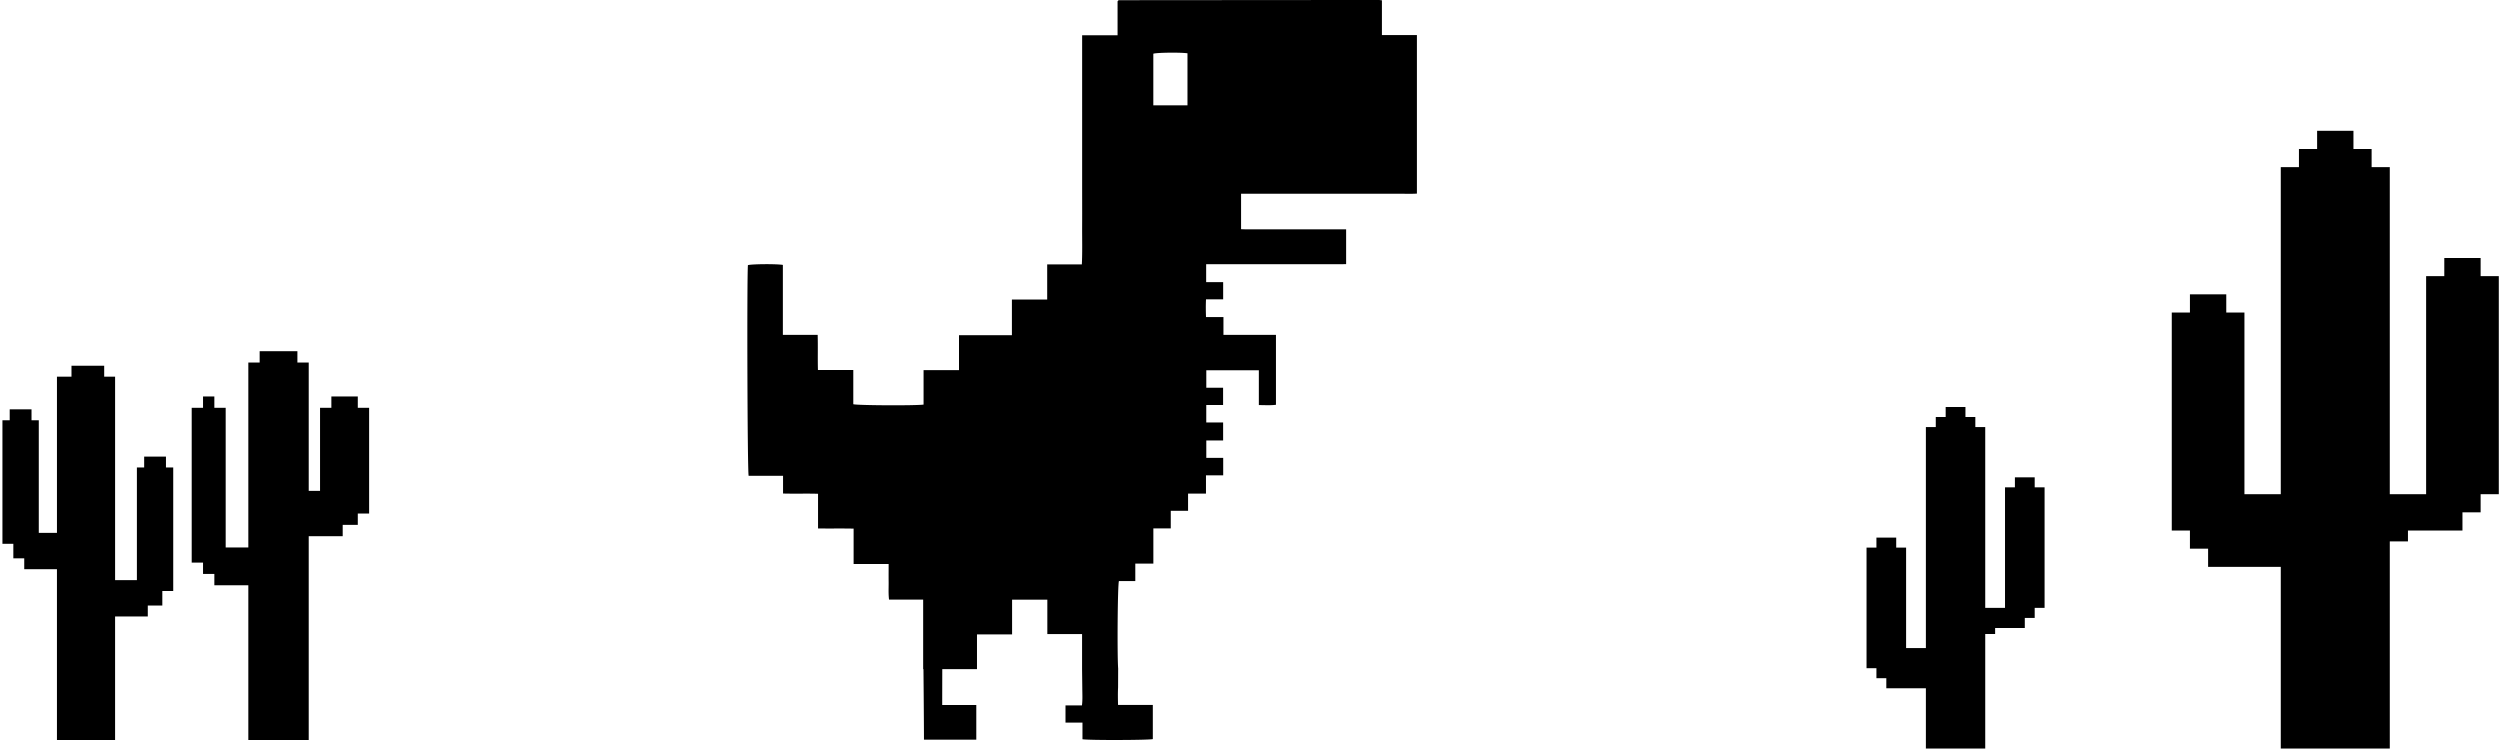 <svg width="688" height="206" viewBox="0 0 688 206" fill="none" xmlns="http://www.w3.org/2000/svg"><path fill-rule="evenodd" clip-rule="evenodd" d="M254.054 184.15v-19.14h-9.39c-.148-1.196-.132-2.337-.117-3.456.006-.471.013-.938.007-1.404-.013-1.056-.009-2.107-.005-3.203v-.01c.002-.561.005-1.135.005-1.727h-9.64v-9.73c-1.832-.044-3.618-.04-5.405-.035-1.452.004-2.906.007-4.385-.015v-9.54c-1.651-.051-3.268-.045-4.887-.038h-.034c-1.557.006-3.117.012-4.709-.032v-4.87h-9.47c-.34-1.32-.49-53.76-.2-57.98.99-.31 7.72-.38 9.62-.07v19.25h9.58c.045 1.617.04 3.202.035 4.793v.021c-.005 1.6-.01 3.205.035 4.856h9.73v9.42c1.11.34 17.41.41 19.34.1v-9.48h9.75v-9.62h14.56v-9.8h9.71v-9.68h9.54c.116-2.468.101-4.87.087-7.251v-.002c-.007-1.102-.014-2.2-.007-3.297.013-2.327.009-4.653.004-6.98-.002-1.163-.004-2.327-.004-3.49V9.7h9.75V.35l.127-.13a.691.691 0 0 1 .083-.08l.023-.025c.026-.03.056-.065.087-.065 23.86-.02 47.71-.04 71.57-.05.149 0 .294.02.476.044.111.014.236.03.384.046v9.56h9.63v43.63c-1.033.068-2.093.057-3.162.047a93.625 93.625 0 0 0-1.518-.007c-1.1.007-2.2.005-3.3.002l-1.65-.002h-38.76v9.75c1.281.061 2.58.053 3.886.045.61-.004 1.222-.008 1.834-.005 1.293.007 2.586.004 3.88.002l1.94-.002h17.37v9.58c-1.138.019-2.275.018-3.413.017-.682 0-1.365 0-2.047.003h-33.06v4.93h4.68v4.74h-4.72c-.08 1.65-.06 3.16 0 4.87h4.8v4.91h14.45v19.24c-1.105.138-2.21.118-3.372.096h-.001a72.433 72.433 0 0 0-1.337-.016v-9.58h-14.46v4.81h4.62v4.74h-4.63v4.82h4.64v4.95h-4.63v4.79h4.65v4.81h-4.74v5.02h-4.93v4.73h-4.76v4.84h-4.79v9.7h-4.97v4.8h-4.51c-.36 1.24-.49 20.14-.21 24.07l-.02 5.19c-.08 1.54-.05 3.11-.01 4.83h9.57v9.4c-1.04.3-17.7.35-19.36.04v-4.58h-4.67v-4.74h4.53c.154-1.252.13-2.43.107-3.618-.009-.435-.017-.87-.017-1.312l-.06-5.04v-9.66h-9.56v-9.46h-9.7v9.55h-9.66v9.57h-9.55s-.02 8.16-.02 9.86h9.38v9.55h-14.4c0-4.8-.14-19.41-.14-19.41h-.08Zm72.74-155.16V14.66c-2.22-.28-8.43-.19-9.4.12v14.21h9.4Z" fill="#000"/><path d="M627.67 46h5v-5h5v-5h10v5h5v5h5v90h10V76h5v-5h10v5h5v60h-5v5h-5v5h-15v3h-5v57h-30v-50h-20v-5h-5v-5h-5V86h5v-5h10v5h5v50h10V46Zm-619 66.65h-6v3h-2v34h3v4h3v3h9v47h16v-34h9v-3h4v-4h3v-34h-2v-3h-6v3h-2v31h-6v-56h-3v-3h-9v3h-4v43h-5v-31h-2v-3Zm79.408 22.437H84.96v-35.32h-3.116V96.65H71.456v3.116H68.34v50.903h-6.233v-38.436H58.99v-3.117h-3.116v3.117h-3.117v42.592h3.117v3.116h3.116v3.117h9.35v42.592h16.62v-56.097h9.35v-3.117h4.155v-3.116h3.117v-29.087h-3.117v-3.117h-7.272v3.117h-3.116v22.854Zm441.925-17.558h2.722v-2.764h2.723V112h5.444v2.765h2.722v2.764h2.723v49.765h5.444v-33.176h2.722v-2.765h5.445v2.765h2.722v33.176h-2.722v2.765h-2.723v2.765h-8.166v1.658h-2.722V206h-16.334v-16.588h-10.889v-2.765h-2.722v-2.765h-2.722v-33.176h2.722v-2.765h5.445v2.765h2.722v27.647h5.444v-60.824Z" fill="#000"/></svg>